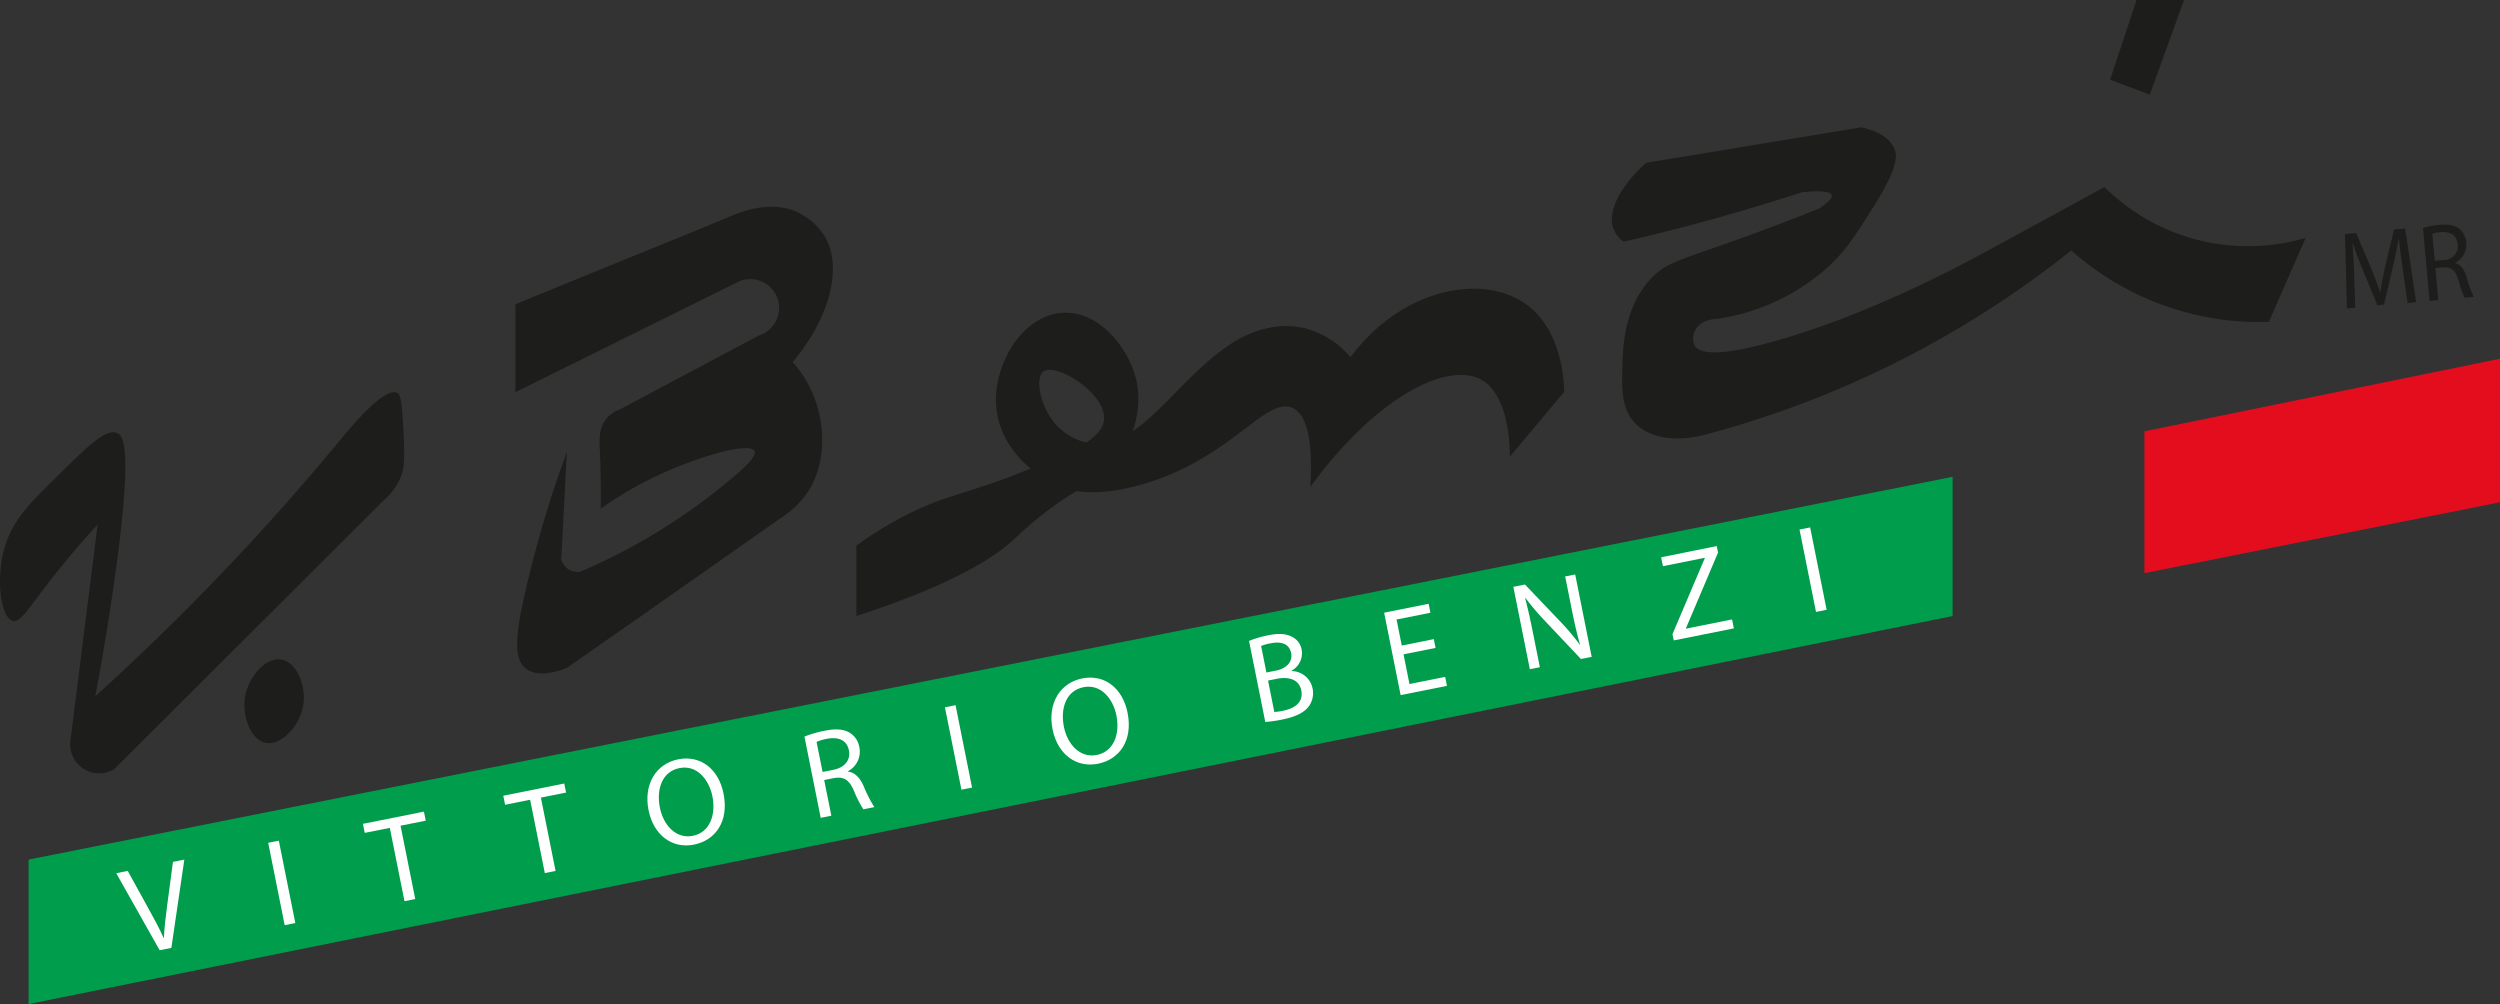 <?xml version="1.0" encoding="UTF-8"?>
<svg xmlns="http://www.w3.org/2000/svg" id="Capa_1" data-name="Capa 1" viewBox="0 0 500 200.81">
  <rect x="0" y="0" width="500" height="200.81" fill="#333333" stroke="none"/>
  <defs>
    <style>.cls-1{fill:#009d4c;}.cls-2{fill:#1d1d1b;}.cls-3{fill:#e40d1d;}.cls-4{fill:#fff;}</style>
  </defs>
  <polygon class="cls-1" points="5.721 171.917 5.721 200.81 390.519 123.205 390.519 95.363 5.721 171.917"></polygon>
  <path class="cls-2" d="M.858,109.755c1.561-5.629,5.019-9.031,10.512-14.435,6.369-6.266,9.845-9.685,12.107-8.693,1.177.516,3.226,2.751-.732,30.425-1.338,9.356-2.705,17.023-3.687,22.202,7.355-6.659,14.924-13.917,22.594-21.81C51.478,107.333,60.287,97.397,68.16,87.863c4.176-5.107,9.188-10.382,11.316-9.271.814.425.969,3.041,1.246,8.255.305,5.743-.039,7.229-.532,8.465a12.496,12.496,0,0,1-3.481,4.788q-26.942,26.873-53.885,53.745a5.81,5.81,0,0,1-8.7-6.011q2.703-21.471,5.405-42.943c-2.55,2.77-6.092,6.796-10.042,11.925-4.075,5.291-5.469,7.712-6.904,7.374C.261,123.644-.918,116.159.858,109.755Z"></path>
  <path class="cls-2" d="M49.077,138.961c.762-3.622,4.042-7.607,7.218-7.048,3.156.556,4.925,5.373,4.376,9.037-.615,4.106-4.367,8.275-7.559,7.616C49.992,147.922,48.262,142.838,49.077,138.961Z"></path>
  <path class="cls-2" d="M103.078,60.869c18.363-7.593,32.884-13.357,42.172-17.266,2.769-1.165,8.489-3.604,13.923-1.31a12.764,12.764,0,0,1,5.639,4.774c3.824,6.007,1.321,16.257-6.275,25.356a23.178,23.178,0,0,1,5.688,12.443c.205,1.674.975,7.953-2.666,13.509a17.353,17.353,0,0,1-4.76,4.79c-6.761,4.718-22.517,15.844-43.411,30.405-2.4.926-5.987,1.878-8.176.178-2.677-2.079-2.02-7.155-.178-15.287a226.995,226.995,0,0,1,8.337-28.09q-.561,10.757-1.122,21.514a3.475,3.475,0,0,0,1.586,2.061,3.428,3.428,0,0,0,2.22.396,119.37,119.37,0,0,0,28.085-16.856c3.628-2.947,7.394-6.042,6.755-7.288-1.011-1.971-12.681,1.401-21.919,6.149a69.749,69.749,0,0,0-8.832,5.405c.053-5.156-.052-8.972-.178-11.732-.091-2.005-.238-4.417,1.338-6.314a6.328,6.328,0,0,1,2.751-1.863q13.865-7.377,27.729-14.753a5.768,5.768,0,1,0-3.911-10.843L103.078,78.443Z"></path>
  <path class="cls-2" d="M171.276,123.205V109.123a73.634,73.634,0,0,1,8.647-5.435c8.565-4.588,13.153-4.846,22.853-8.647,10.721-4.201,17.779-6.967,18.035-11.241.313-5.222-9.608-11.292-12.106-9.512-1.786,1.272-.681,7.2,2.594,10.747a12.327,12.327,0,0,0,7.041,3.706c11.63,1.349,20.394-19.871,34.998-23.07a16.701,16.701,0,0,1,7.62-.03,17.755,17.755,0,0,1,9.141,5.806c10.228-13.804,26.381-16.844,35.083-10.623,7.291,5.212,7.627,15.694,7.659,17.541L301.972,91.334c-.114-11.914-4.59-14.766-5.559-15.318-6.978-3.97-21.455,3.641-34.342,21.371.669-11.562-1.5-14.89-3.582-15.812-5.457-2.415-12.593,10.692-31.006,15.565-8.597,2.275-12.988.991-14.453.494-6.272-2.129-13.703-8.432-13.835-17.418-.119-8.04,5.616-17.392,13.588-17.665,7.031-.241,12.509,6.691,14.211,12.475,2.259,7.675-1.487,15.51-5.829,19.52-2.83,2.614-4.559,2.352-10.844,6.976a76.106,76.106,0,0,0-7.545,6.365C198.658,111.707,190.247,116.992,171.276,123.205Z"></path>
  <path class="cls-2" d="M324.708,48.345a6.147,6.147,0,0,1-1.996-2.53c-1.372-3.395,1.364-8.633,6.516-13.257q21.507-3.543,43.015-7.086c1.814.388,5.431,1.437,6.633,4.275.543,1.281.876,3.594-4.095,11.477-3.841,6.091-5.822,9.232-9.761,12.699A42.398,42.398,0,0,1,343.202,63.799c-.183.004-3.021.102-4.128,2.211a3.488,3.488,0,0,0-.147,3.096c1.488,2.59,9.193.863,12.677,0,19.664-4.871,39.727-15.617,44.371-18.132,11.527-6.242,20.465-11.127,24.913-13.562a40.995,40.995,0,0,0,17.689,10.319,41.116,41.116,0,0,0,22.554-.147q-3.685,8.402-7.371,16.805a56.889,56.889,0,0,1-22.407-3.833,56.797,56.797,0,0,1-17.1-10.466A199.46,199.46,0,0,1,384.036,69.991a199.721,199.721,0,0,1-43.045,16.953c-.535.158-9.318,2.616-14.004-2.359-2.738-2.906-2.631-6.814-2.506-11.351.105-3.833.319-11.629,5.602-17.395,3.039-3.317,5.73-3.75,17.1-7.813,7.273-2.599,13.063-4.884,16.657-6.339,2.252-1.462,2.639-2.228,2.506-2.654-.155-.494-1.171-1.045-5.896-.59q-6.183,2.009-12.72,3.912Q335.842,45.808,324.708,48.345Z"></path>
  <polygon class="cls-2" points="429.955 18.924 422.021 15.949 427.31 0 436.813 0 429.955 18.924"></polygon>
  <polygon class="cls-3" points="428.885 86.264 428.885 114.631 500 100.447 500 71.75 428.885 86.264"></polygon>
  <path class="cls-4" d="M31.927,190.044,23.249,174.644l2.298-.46,4.192,7.602c1.155,2.083,2.167,3.964,2.993,5.808l.049-.01c.083-1.999.351-4.214.654-6.513l1.157-8.698,2.274-.455-2.593,17.657Z"></path>
  <path class="cls-4" d="M55.765,168.133l3.299,16.477-2.126.426-3.299-16.477Z"></path>
  <path class="cls-4" d="M77.96,165.571l-5.012,1.003-.362-1.809,12.199-2.442.362,1.809-5.036,1.008,2.937,14.668-2.151.431Z"></path>
  <path class="cls-4" d="M106.027,159.952l-5.012,1.003-.362-1.809,12.199-2.442.362,1.809L108.178,159.521l2.937,14.668-2.151.431Z"></path>
  <path class="cls-4" d="M144.709,158.716c1.135,5.671-1.71,9.368-5.915,10.21-4.351.871-8.082-1.89-9.081-6.876-1.047-5.232,1.519-9.305,5.919-10.186C140.131,150.963,143.73,153.827,144.709,158.716Zm-12.731,2.829c.705,3.52,3.243,6.292,6.592,5.622,3.374-.676,4.659-4.163,3.91-7.903-.656-3.277-3.052-6.355-6.597-5.645C132.362,154.324,131.254,157.928,131.978,161.545Z"></path>
  <path class="cls-4" d="M160.889,147.315a22.541,22.541,0,0,1,4.013-1.16c2.274-.455,3.824-.333,5.036.39a4.189,4.189,0,0,1,1.922,2.87,4.411,4.411,0,0,1-2.263,4.826l.015.074c1.359.185,2.352,1.206,3.085,2.84a26.805,26.805,0,0,0,2.176,4.268l-2.2.44a21.754,21.754,0,0,1-1.888-3.715c-.944-2.176-1.996-2.855-3.942-2.543l-2.005.401,1.429,7.139-2.126.426Zm3.629,7.08,2.176-.436c2.273-.455,3.466-1.991,3.089-3.873-.426-2.128-2.152-2.748-4.406-2.323a8.882,8.882,0,0,0-2.063.618Z"></path>
  <path class="cls-4" d="M191.111,141.035l3.299,16.477-2.126.426L188.985,141.461Z"></path>
  <path class="cls-4" d="M225.511,142.538c1.135,5.671-1.71,9.368-5.915,10.21-4.351.871-8.082-1.89-9.081-6.876-1.047-5.232,1.519-9.305,5.919-10.186C220.933,134.785,224.532,137.649,225.511,142.538Zm-12.731,2.829c.705,3.52,3.243,6.292,6.592,5.622,3.374-.676,4.659-4.163,3.91-7.903-.656-3.277-3.052-6.355-6.597-5.645C213.164,138.146,212.055,141.75,212.78,145.368Z"></path>
  <path class="cls-4" d="M249.807,128.18a21.04,21.04,0,0,1,3.818-1.121c2.127-.426,3.569-.333,4.762.293a3.523,3.523,0,0,1,1.952,2.634,3.991,3.991,0,0,1-2.062,4.177l.01.048a4.332,4.332,0,0,1,4.225,3.452,4.532,4.532,0,0,1-.732,3.579c-.939,1.281-2.699,2.141-5.388,2.68a25.27,25.27,0,0,1-3.339.465Zm3.477,6.321,1.932-.387c2.249-.45,3.334-1.889,3.016-3.477-.387-1.931-2.005-2.396-4.156-1.965a9.318,9.318,0,0,0-1.853.524Zm1.581,7.896a11.626,11.626,0,0,0,1.805-.259c2.2-.44,4.067-1.654,3.588-4.049-.45-2.25-2.567-2.792-4.89-2.327l-1.76.352Z"></path>
  <path class="cls-4" d="M287.111,129.585l-6.405,1.282,1.189,5.939,7.139-1.429.357,1.785-9.265,1.855L276.827,122.541l8.899-1.782.357,1.785-6.772,1.356,1.042,5.206,6.405-1.282Z"></path>
  <path class="cls-4" d="M305.968,133.844l-3.299-16.477,2.322-.465,6.949,7.28a47.528,47.528,0,0,1,4.03,4.761l.043-.035c-.636-2.16-1.086-4.156-1.6-6.722l-1.38-6.894,2.005-.401,3.299,16.477-2.152.431-6.905-7.313a53.307,53.307,0,0,1-4.182-4.883l-.068.038c.538,2.054.983,4.025,1.531,6.762l1.41,7.04Z"></path>
  <path class="cls-4" d="M334.494,126.835l6.466-15.202-.015-.073-8.361,1.674-.357-1.785,11.123-2.227.26,1.296-6.426,15.143.015.073,9.216-1.845.357,1.785-12.028,2.408Z"></path>
  <path class="cls-4" d="M362.029,105.482,365.328,121.959l-2.126.426-3.299-16.477Z"></path>
  <path class="cls-2" d="M480.581,54.12c-.288-2.054-.634-4.525-.782-6.37l-.06.005c-.305,1.776-.7,3.672-1.198,5.776l-1.74,7.396-1.327.121-2.831-6.848c-.833-2.028-1.549-3.888-2.091-5.609l-.04.004c.127,1.848.252,4.338.333,6.566l.215,6.377-1.669.152-.4-14.884,2.232-.203,2.962,6.948c.729,1.77,1.338,3.353,1.82,4.859l.061-.006c.206-1.524.541-3.193.974-5.113l1.762-7.377,2.231-.203,2.189,14.721-1.709.155Z"></path>
  <path class="cls-2" d="M484.591,45.587a16.759,16.759,0,0,1,3.329-.613c1.87-.17,3.11.094,4.03.852a4.146,4.146,0,0,1-.889,6.721l.006.067c1.081.3,1.8,1.296,2.261,2.805a25.394,25.394,0,0,0,1.414,3.967l-1.809.164a20.609,20.609,0,0,1-1.226-3.452c-.588-2.006-1.381-2.708-2.976-2.63l-1.649.15.583,6.411-1.749.159Zm2.361,6.582,1.79-.163a2.768,2.768,0,0,0,2.8-3.088c-.174-1.911-1.516-2.63-3.368-2.484a6.611,6.611,0,0,0-1.713.334Z"></path>
</svg>
